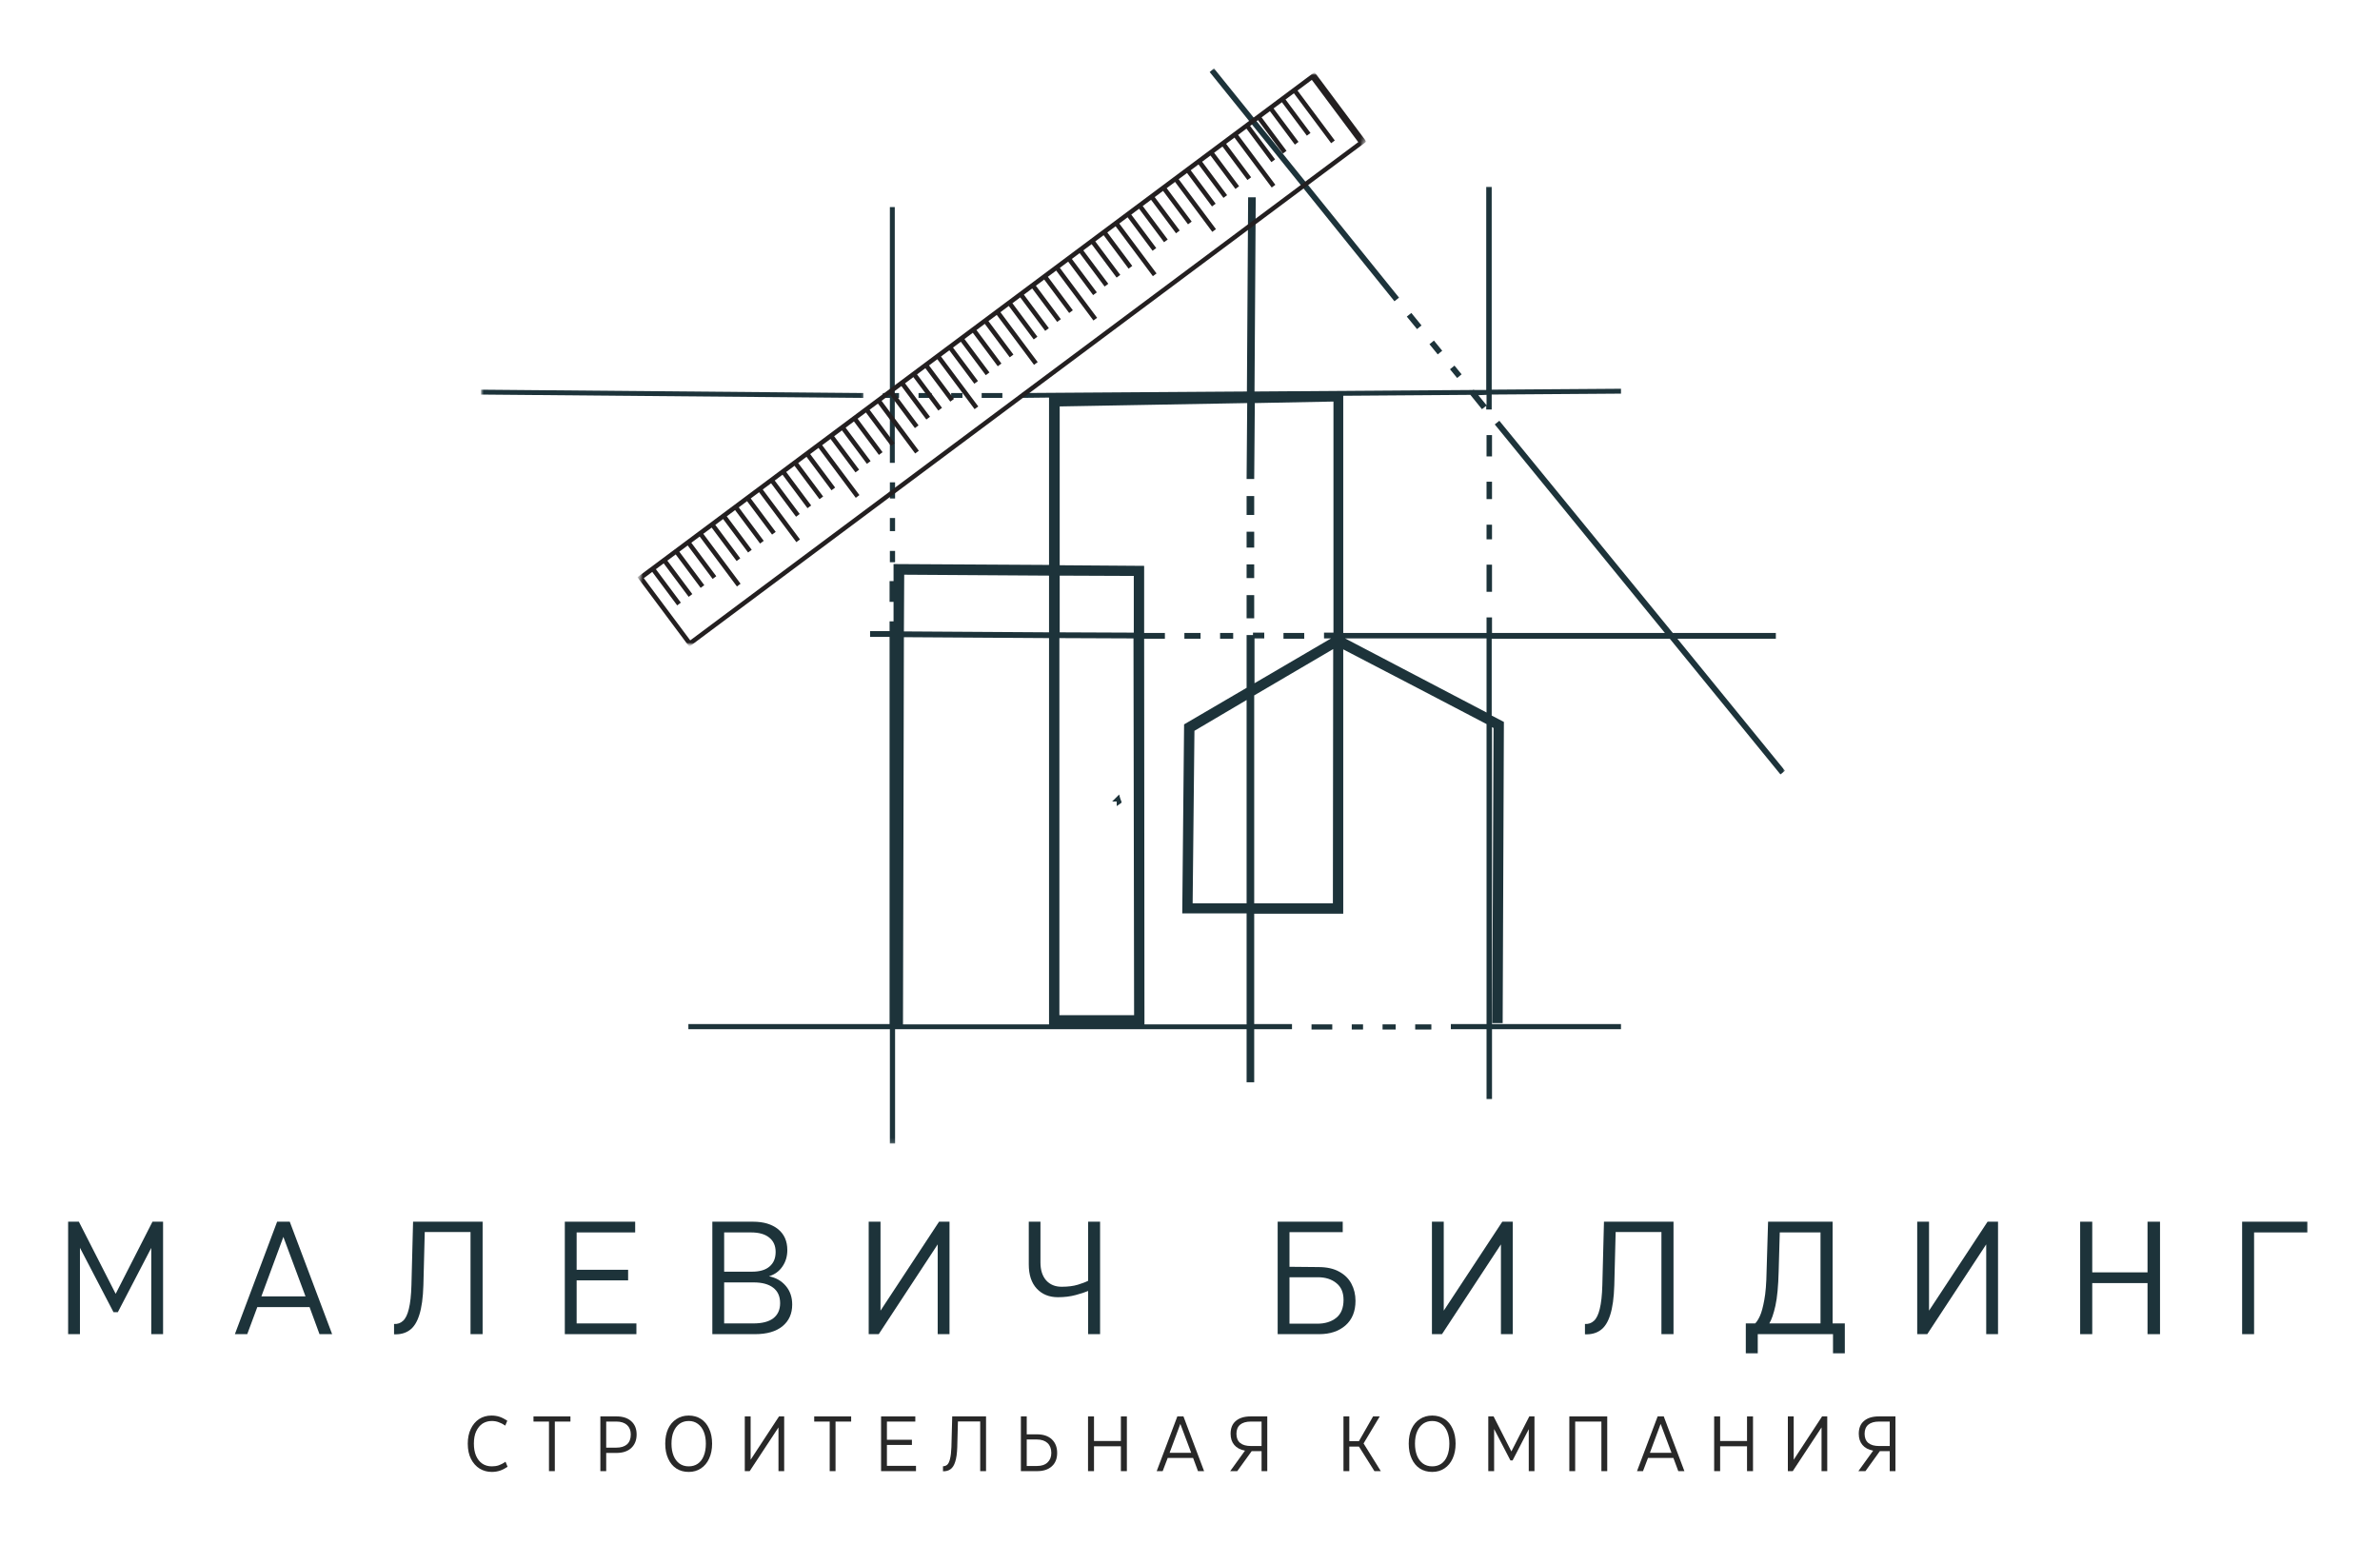 <?xml version="1.0" encoding="UTF-8"?> <svg xmlns="http://www.w3.org/2000/svg" width="524" height="340" viewBox="0 0 524 340" fill="none"><mask id="mask0_968_452" style="mask-type:luminance" maskUnits="userSpaceOnUse" x="150" y="40" width="243" height="212"><path d="M150.37 40.328H392.998V251.848H150.37V40.328Z" fill="white"></path></mask><g mask="url(#mask0_968_452)"><path d="M367.631 140.638L391.996 170.513L392.998 169.706L369.306 140.638H390.987V139.367H368.296L330.108 92.647L329.098 93.455L366.554 139.367H328.493V135.943H327.289V139.367H295.739V87.145L323.73 86.943L326.28 90.098L327.222 89.358V90.165H328.425V86.876L356.888 86.674V85.597L328.425 85.799V41.158H327.222V85.867H324.53L324.463 85.732L324.336 85.867L276.203 86.203L276.473 43.446H274.798L274.529 86.203L224.923 86.539V87.608L230.964 87.541V124.392L196.73 124.197V127.951H195.856V132.519H196.73V136.81H195.856V138.963H191.564V140.234H195.856V225.486H151.559V226.623H195.923V251.795H197.067V226.623H274.461V238.308H276.136V226.623H284.457V225.486H276.136V201.188H295.739V142.985C318.691 154.94 305.742 148.159 327.289 159.433V225.486H319.431V226.623H327.289V241.994H328.493V226.623H356.888V225.486H328.493V160.106C328.627 160.173 328.762 160.241 328.829 160.308L328.56 225.284H330.84L331.109 158.962C330.175 158.491 329.3 158.028 328.425 157.557V140.638H367.631ZM327.289 86.943V89.223L325.472 87.01L327.289 86.943ZM249.692 223.535H233.245V140.503L249.558 140.571L249.692 223.535ZM199.011 140.301L230.964 140.503V225.554H198.809L199.011 140.301ZM233.312 139.232V126.747L249.625 126.814V139.3L233.312 139.232ZM230.964 126.747V139.232L199.011 139.03L199.078 126.545L230.964 126.747ZM274.461 225.554H251.973L251.905 140.638H256.473V139.367H251.905V124.594L233.312 124.459V89.493L274.596 88.752L274.461 105.469H276.136L276.271 88.752L293.586 88.416V139.3H291.507V140.571H293.055L276.203 150.439V140.571H278.349V139.3H275.867V139.83H274.461V151.449L260.698 159.501L260.294 201.121H274.461V225.554ZM274.461 154.133V198.901H262.582L262.978 160.914L274.461 154.133ZM293.459 198.901H276.136V153.123L293.526 142.918L293.459 198.901ZM327.289 156.884C313.66 149.766 309.563 147.621 296.143 140.571H327.289V156.884Z" fill="#1D333A"></path></g><path d="M282.581 139.369H287.149V140.64H282.581V139.369Z" fill="#1D333A"></path><path d="M260.765 139.369H264.323V140.64H260.765V139.369Z" fill="#1D333A"></path><path d="M268.623 139.369H271.508V140.64H268.623V139.369Z" fill="#1D333A"></path><path d="M245.865 176.489V177.491C247.472 176.287 246.941 177.289 246.403 174.941L244.855 176.489H245.865Z" fill="#1D333A"></path><path d="M202.233 86.543H205.119V87.612H202.233V86.543Z" fill="#1D333A"></path><path d="M209.417 86.543H211.9V87.612H209.417V86.543Z" fill="#1D333A"></path><mask id="mask1_968_452" style="mask-type:luminance" maskUnits="userSpaceOnUse" x="105" y="84" width="86" height="5"><path d="M105.908 84.353H190.562V88.181H105.908V84.353Z" fill="white"></path></mask><g mask="url(#mask1_968_452)"><path d="M190.084 86.543L105.908 85.803V86.879L190.084 87.612V86.543Z" fill="#1D333A"></path></g><path d="M216.131 86.543H220.691V87.612H216.131V86.543Z" fill="#1D333A"></path><path d="M327.289 95.803H328.493V100.498H327.289V95.803Z" fill="#1D333A"></path><path d="M327.289 124.334H328.493V130.308H327.289V124.334Z" fill="#1D333A"></path><path d="M327.289 115.533H328.493V118.755H327.289V115.533Z" fill="#1D333A"></path><path d="M327.289 106.068H328.493V109.896H327.289V106.068Z" fill="#1D333A"></path><path d="M195.923 106.203H197.067V109.762H195.923V106.203Z" fill="#1D333A"></path><path d="M195.923 121.307H197.067V123.796H195.923V121.307Z" fill="#1D333A"></path><path d="M195.923 101.915H197V87.612H197.934V86.543H197V45.596H195.923V86.543H194.383V87.612H195.923V101.915Z" fill="#1D333A"></path><path d="M195.923 114.061H197.067V116.946H195.923V114.061Z" fill="#1D333A"></path><path d="M274.461 109.225H276.136V113.389H274.461V109.225Z" fill="#1D333A"></path><path d="M274.461 117.08H276.136V120.572H274.461V117.08Z" fill="#1D333A"></path><path d="M274.461 131.039H276.136V136.145H274.461V131.039Z" fill="#1D333A"></path><path d="M274.461 124.268H276.136V127.288H274.461V124.268Z" fill="#1D333A"></path><path d="M288.756 225.555H293.324V226.691H288.756V225.555Z" fill="#1D333A"></path><path d="M297.615 225.555H300.097V226.691H297.615V225.555Z" fill="#1D333A"></path><path d="M304.396 225.555H307.282V226.691H304.396V225.555Z" fill="#1D333A"></path><path d="M311.581 225.555H315.14V226.691H311.581V225.555Z" fill="#1D333A"></path><path d="M314.721 75.792L315.708 74.992L317.532 77.228L316.545 78.035L314.721 75.792Z" fill="#1D333A"></path><path d="M319.244 81.307L320.231 80.5L321.801 82.421L320.814 83.229L319.244 81.307Z" fill="#1D333A"></path><mask id="mask2_968_452" style="mask-type:luminance" maskUnits="userSpaceOnUse" x="265" y="15" width="45" height="53"><path d="M265.205 15H309.226V67.125H265.205V15Z" fill="white"></path></mask><g mask="url(#mask2_968_452)"><path d="M308.022 65.535L267.276 15.055L266.334 15.862L307.013 66.335L308.022 65.535Z" fill="#1D333A"></path></g><path d="M309.734 69.712L310.729 68.904L312.972 71.656L311.985 72.463L309.734 69.712Z" fill="#1D333A"></path><mask id="mask3_968_452" style="mask-type:luminance" maskUnits="userSpaceOnUse" x="138" y="15" width="164" height="129"><path d="M138.886 15.449H301.57V143.683H138.886V15.449Z" fill="white"></path></mask><g mask="url(#mask3_968_452)"><mask id="mask4_968_452" style="mask-type:luminance" maskUnits="userSpaceOnUse" x="138" y="-4" width="165" height="166"><path d="M159.274 -3.059L302.744 17.808L281.877 161.278L138.407 140.412L159.274 -3.059Z" fill="white"></path></mask><g mask="url(#mask4_968_452)"><mask id="mask5_968_452" style="mask-type:luminance" maskUnits="userSpaceOnUse" x="138" y="-4" width="165" height="166"><path d="M159.273 -3.055L302.743 17.812L281.877 161.282L138.407 140.415L159.273 -3.055Z" fill="white"></path></mask><g mask="url(#mask5_968_452)"><mask id="mask6_968_452" style="mask-type:luminance" maskUnits="userSpaceOnUse" x="138" y="-4" width="165" height="166"><path d="M159.273 -3.051L302.743 17.816L281.877 161.286L138.407 140.419L159.273 -3.051Z" fill="white"></path></mask><g mask="url(#mask6_968_452)"><path d="M289.421 15.877L140.343 127.094L151.76 142.398L300.837 31.188L289.421 15.877ZM141.764 127.296L143.603 125.928L149.098 133.3L149.898 132.694L144.403 125.33L146.122 124.044L151.625 131.416L152.425 130.81L146.93 123.446L148.769 122.078L154.264 129.442L155.064 128.844L149.569 121.48L151.408 120.104L156.903 127.476L157.703 126.878L152.208 119.506L154.047 118.138L162.249 129.135L163.049 128.53L154.847 117.54L156.686 116.171L162.182 123.536L162.981 122.938L157.486 115.566L159.206 114.287L164.709 121.652L165.508 121.053L160.013 113.689L161.845 112.314L167.348 119.685L168.148 119.087L162.653 111.716L164.484 110.347L169.987 117.712L170.787 117.113L165.292 109.749L167.131 108.381L175.332 119.371L176.132 118.773L167.931 107.776L169.77 106.407L175.265 113.779L176.065 113.173L170.57 105.809L172.289 104.523L177.785 111.895L178.592 111.297L173.097 103.925L174.929 102.557L180.431 109.921L181.231 109.323L175.736 101.959L177.568 100.583L183.07 107.955L183.87 107.357L178.375 99.985L180.207 98.617L188.416 109.615L189.216 109.009L181.014 98.019L182.853 96.651L188.349 104.015L189.149 103.417L183.653 96.053L185.373 94.767L190.868 102.131L191.676 101.533L186.18 94.169L188.012 92.793L193.507 100.165L194.315 99.567L188.82 92.195L190.651 90.827L196.154 98.191L196.954 97.593L191.459 90.229L193.29 88.861L201.492 99.851L202.299 99.253L194.098 88.255L195.93 86.887L201.432 94.258L202.232 93.66L196.737 86.289L198.457 85.003L203.952 92.374L204.759 91.776L199.264 84.405L201.096 83.037L206.591 90.401L207.398 89.803L201.903 82.438L203.735 81.07L209.23 88.434L210.037 87.836L204.542 80.465L206.374 79.097L214.575 90.094L215.383 89.496L207.181 78.498L209.013 77.13L214.516 84.494L215.316 83.896L209.82 76.532L211.54 75.246L217.035 82.61L217.843 82.012L212.347 74.648L214.179 73.272L219.674 80.644L220.482 80.046L214.987 72.674L216.818 71.306L222.313 78.678L223.121 78.072L217.626 70.708L219.457 69.34L227.659 80.33L228.466 79.732L220.265 68.742L222.097 67.366L227.592 74.738L228.399 74.14L222.904 66.768L224.624 65.482L230.119 72.854L230.926 72.256L225.424 64.884L227.263 63.516L232.758 70.88L233.565 70.282L228.07 62.918L229.902 61.55L235.397 68.914L236.204 68.316L230.709 60.944L232.541 59.576L240.742 70.573L241.55 69.975L233.348 58.978L235.18 57.61L240.675 64.974L241.483 64.376L235.988 57.011L237.707 55.726L243.202 63.09L244.01 62.492L238.507 55.127L240.346 53.759L245.841 61.123L246.649 60.525L241.146 53.154L242.985 51.786L248.48 59.157L249.288 58.552L243.793 51.188L245.624 49.819L253.826 60.809L254.633 60.211L246.432 49.221L248.264 47.846L253.759 55.217L254.566 54.619L249.071 47.248L250.791 45.962L256.286 53.333L257.093 52.735L251.591 45.364L253.43 43.995L258.925 51.367L259.732 50.761L254.23 43.397L256.069 42.029L261.564 49.393L262.371 48.795L256.869 41.431L258.708 40.055L266.909 51.053L267.717 50.455L259.508 39.457L261.347 38.089L266.842 45.453L267.65 44.855L262.155 37.491L263.874 36.205L269.369 43.569L270.169 42.971L264.674 35.607L266.513 34.239L272.008 41.603L272.808 41.005L267.313 33.633L269.152 32.265L274.647 39.637L275.455 39.038L269.952 31.667L271.792 30.299L279.993 41.289L280.793 40.691L272.591 29.701L274.431 28.325L279.926 35.697L280.733 35.099L275.231 27.727L276.958 26.448L282.453 33.813L283.253 33.215L277.758 25.843L279.597 24.475L285.092 31.846L285.892 31.241L280.397 23.877L282.236 22.508L287.731 29.873L288.531 29.274L283.036 21.91L284.875 20.535L293.077 31.532L293.877 30.934L285.675 19.937L288.823 17.589L299.043 31.293L151.969 141L141.741 127.296H141.764Z" fill="#231F20"></path></g></g></g></g><path d="M25.467 284.884L33.571 269.004H35.904V293.765H33.302V274.776L25.945 288.921H24.988L17.602 274.746V293.765H15V269.004H17.363L25.467 284.884Z" fill="#1D333A"></path><path d="M73.126 293.765H70.344L68.161 287.814H56.648L54.435 293.765H51.713L61.014 269.004H63.795L73.126 293.765ZM62.389 272.353L57.545 285.452H67.264L62.389 272.353Z" fill="#1D333A"></path><path d="M86.758 293.795V291.523C87.535 291.567 88.193 291.336 88.732 290.835C89.285 290.341 89.718 289.459 90.017 288.203C90.332 286.932 90.526 285.198 90.586 283L90.945 269.004H106.256V293.765H103.594V271.277H93.516L93.217 283C93.135 285.751 92.836 287.926 92.32 289.519C91.819 291.119 91.102 292.24 90.167 292.898C89.247 293.556 88.111 293.855 86.758 293.795Z" fill="#1D333A"></path><path d="M126.957 281.923V291.403H140.116V293.765H124.355V269.004H139.846V271.366H126.957V279.59H138.291V281.923H126.957Z" fill="#1D333A"></path><path d="M169.304 281.026C170.837 281.325 172.071 282.035 173.013 283.149C173.947 284.248 174.418 285.616 174.418 287.246C174.418 289.265 173.701 290.857 172.265 292.031C170.83 293.19 168.826 293.765 166.254 293.765H156.834V269.004H165.806C168.116 269.004 169.947 269.557 171.308 270.649C172.661 271.748 173.342 273.28 173.342 275.254C173.342 276.63 172.983 277.841 172.265 278.873C171.562 279.912 170.575 280.63 169.304 281.026ZM165.357 271.366H159.436V280.009H165.566C167.256 280.009 168.542 279.635 169.424 278.873C170.321 278.118 170.77 277.048 170.77 275.673C170.77 274.297 170.299 273.243 169.364 272.503C168.445 271.748 167.106 271.366 165.357 271.366ZM159.436 291.403H165.865C167.794 291.403 169.26 291.029 170.261 290.266C171.256 289.489 171.757 288.382 171.757 286.947C171.757 285.452 171.248 284.315 170.232 283.538C169.23 282.76 167.794 282.372 165.925 282.372H159.436V291.403Z" fill="#1D333A"></path><path d="M209.051 269.004V293.765H206.45V273.998L193.471 293.765H191.258V269.004H193.86V288.592L206.749 269.004H209.051Z" fill="#1D333A"></path><path d="M239.572 282.013V269.004H242.204V293.765H239.572V284.256C238.915 284.54 237.995 284.839 236.821 285.153C235.64 285.474 234.347 285.631 232.934 285.631C230.997 285.631 229.442 285.003 228.268 283.747C227.087 282.476 226.504 280.697 226.504 278.424V269.004H229.076V277.975C229.076 279.65 229.494 280.966 230.332 281.923C231.184 282.865 232.32 283.328 233.741 283.328C235.132 283.328 236.32 283.179 237.3 282.88C238.272 282.581 239.034 282.297 239.572 282.013Z" fill="#1D333A"></path><path d="M283.903 278.932L290.273 278.992C292.127 278.992 293.652 279.336 294.848 280.009C296.059 280.667 296.957 281.557 297.54 282.671C298.138 283.792 298.437 285.048 298.437 286.439C298.437 288.756 297.697 290.558 296.224 291.851C294.744 293.13 292.822 293.765 290.452 293.765H281.301V269.004H295.626V271.307H283.903V278.932ZM283.903 291.463H290.004C291.716 291.463 293.114 291.037 294.19 290.177C295.267 289.324 295.805 287.994 295.805 286.199C295.805 284.585 295.274 283.358 294.22 282.521C293.181 281.669 291.828 281.235 290.153 281.235H283.903V291.463Z" fill="#1D333A"></path><path d="M333.059 269.004V293.765H330.457V273.998L317.479 293.765H315.266V269.004H317.867V288.592L330.757 269.004H333.059Z" fill="#1D333A"></path><path d="M348.956 293.795V291.523C349.734 291.567 350.392 291.336 350.93 290.835C351.483 290.341 351.917 289.459 352.216 288.203C352.53 286.932 352.724 285.198 352.784 283L353.143 269.004H368.454V293.765H365.793V271.277H355.715L355.416 283C355.333 285.751 355.034 287.926 354.518 289.519C354.018 291.119 353.3 292.24 352.365 292.898C351.446 293.556 350.309 293.855 348.956 293.795Z" fill="#1D333A"></path><path d="M387.002 297.982H384.37V291.403H386.434C386.77 291.089 387.121 290.536 387.48 289.758C387.839 288.981 388.153 287.814 388.437 286.259C388.736 284.689 388.901 282.566 388.946 279.889L389.275 269.004H403.48V291.403H406.171V297.982H403.569V293.765H387.002V297.982ZM389.544 291.403H400.818V271.366H391.846L391.607 279.889C391.525 283.179 391.286 285.721 390.889 287.515C390.486 289.31 390.037 290.61 389.544 291.403Z" fill="#1D333A"></path><path d="M439.902 269.004V293.765H437.301V273.998L424.322 293.765H422.109V269.004H424.711V288.592L437.6 269.004H439.902Z" fill="#1D333A"></path><path d="M472.817 280.159V269.004H475.568V293.765H472.817V282.521H460.645V293.765H457.984V269.004H460.645V280.159H472.817Z" fill="#1D333A"></path><path d="M493.646 293.765V269.004H508V271.366H496.277V293.765H493.646Z" fill="#1D333A"></path><path d="M108.281 324.1C107.302 324.1 106.412 323.861 105.619 323.382C104.819 322.889 104.184 322.179 103.706 321.259C103.227 320.325 102.988 319.196 102.988 317.88C102.988 316.646 103.205 315.57 103.646 314.65C104.079 313.716 104.692 312.99 105.47 312.467C106.262 311.951 107.175 311.689 108.191 311.689C108.849 311.689 109.447 311.779 109.986 311.959C110.524 312.138 111.092 312.43 111.69 312.826L111.242 313.902C110.763 313.566 110.285 313.319 109.806 313.155C109.343 312.975 108.834 312.886 108.281 312.886C107.518 312.886 106.846 313.08 106.247 313.454C105.664 313.835 105.201 314.403 104.842 315.158C104.498 315.899 104.334 316.803 104.334 317.88C104.334 318.897 104.491 319.786 104.812 320.541C105.148 321.304 105.604 321.88 106.188 322.276C106.786 322.68 107.481 322.874 108.281 322.874C108.834 322.874 109.358 322.799 109.836 322.635C110.33 322.455 110.823 322.201 111.301 321.857L111.75 322.964C111.227 323.323 110.688 323.607 110.135 323.801C109.574 323.995 108.954 324.1 108.281 324.1Z" fill="#282828"></path><path d="M117.458 311.877H125.592V313.013H122.153V323.929H120.867V313.013H117.458V311.877Z" fill="#282828"></path><path d="M135.739 311.877C137.115 311.877 138.192 312.228 138.969 312.924C139.762 313.626 140.165 314.598 140.165 315.854C140.165 317.11 139.762 318.112 138.969 318.845C138.192 319.563 137.1 319.921 135.709 319.921H133.467V323.929H132.181V311.877H135.739ZM133.467 318.755H135.709C136.704 318.755 137.481 318.516 138.042 318.037C138.595 317.544 138.879 316.811 138.879 315.854C138.879 314.957 138.595 314.262 138.042 313.761C137.481 313.268 136.711 313.013 135.739 313.013H133.467V318.755Z" fill="#282828"></path><path d="M151.638 324.1C150.599 324.1 149.695 323.853 148.917 323.352C148.154 322.859 147.556 322.141 147.123 321.199C146.682 320.265 146.465 319.158 146.465 317.88C146.465 316.624 146.674 315.54 147.093 314.62C147.526 313.686 148.14 312.968 148.917 312.467C149.695 311.951 150.599 311.689 151.638 311.689C152.655 311.689 153.552 311.944 154.33 312.437C155.107 312.938 155.706 313.656 156.124 314.59C156.558 315.51 156.782 316.609 156.782 317.88C156.782 319.136 156.558 320.235 156.124 321.169C155.706 322.089 155.107 322.807 154.33 323.323C153.552 323.846 152.655 324.1 151.638 324.1ZM151.638 322.874C152.394 322.874 153.051 322.687 153.612 322.306C154.188 321.91 154.629 321.341 154.928 320.601C155.242 319.846 155.406 318.941 155.406 317.88C155.406 316.885 155.257 316.018 154.958 315.278C154.659 314.523 154.218 313.932 153.642 313.514C153.081 313.095 152.416 312.886 151.638 312.886C150.876 312.886 150.21 313.088 149.635 313.484C149.074 313.887 148.633 314.456 148.319 315.188C147.997 315.929 147.84 316.826 147.84 317.88C147.84 318.882 147.99 319.756 148.289 320.511C148.588 321.252 149.014 321.827 149.575 322.246C150.151 322.665 150.838 322.874 151.638 322.874Z" fill="#282828"></path><path d="M172.652 311.877V323.929H171.396V314.299L165.056 323.929H163.979V311.877H165.265V321.417L171.516 311.877H172.652Z" fill="#282828"></path><path d="M179.263 311.877H187.397V313.013H183.958V323.929H182.672V313.013H179.263V311.877Z" fill="#282828"></path><path d="M195.272 318.157V322.762H201.672V323.929H193.986V311.877H201.522V313.013H195.272V317.021H200.775V318.157H195.272Z" fill="#282828"></path><path d="M207.615 323.959V322.852C207.989 322.852 208.311 322.733 208.572 322.493C208.826 322.254 209.028 321.828 209.17 321.207C209.327 320.594 209.424 319.757 209.469 318.695L209.649 311.877H217.095V323.929H215.809V312.983H210.905L210.755 318.695C210.71 320.034 210.561 321.088 210.307 321.865C210.067 322.643 209.716 323.196 209.26 323.51C208.819 323.832 208.273 323.974 207.615 323.959Z" fill="#282828"></path><path d="M226.054 315.824H228.326C229.717 315.824 230.808 316.198 231.586 316.931C232.363 317.671 232.752 318.665 232.752 319.921C232.752 321.2 232.349 322.187 231.556 322.882C230.779 323.585 229.702 323.929 228.326 323.929H224.768V311.877H226.054V315.824ZM226.054 322.792H228.326C229.321 322.792 230.091 322.538 230.629 322.015C231.182 321.499 231.466 320.804 231.466 319.921C231.466 318.987 231.182 318.262 230.629 317.738C230.068 317.223 229.291 316.961 228.296 316.961H226.054V322.792Z" fill="#282828"></path><path d="M246.785 317.29V311.877H248.101V323.929H246.785V318.456H240.864V323.929H239.548V311.877H240.864V317.29H246.785Z" fill="#282828"></path><path d="M265.104 323.929H263.759L262.682 321.028H257.09L255.983 323.929H254.667L259.213 311.877H260.559L265.104 323.929ZM259.871 313.522L257.508 319.892H262.263L259.871 313.522Z" fill="#282828"></path><path d="M279.013 311.877V323.929H277.757V319.533H275.574L272.404 323.929H270.849L274.108 319.413C273.069 319.219 272.284 318.8 271.746 318.157C271.207 317.522 270.938 316.707 270.938 315.705C270.938 314.449 271.327 313.507 272.105 312.864C272.882 312.206 273.966 311.877 275.364 311.877H279.013ZM275.394 318.396H277.757V313.013H275.394C274.377 313.013 273.585 313.245 273.032 313.701C272.493 314.165 272.224 314.83 272.224 315.705C272.224 316.602 272.501 317.282 273.062 317.738C273.615 318.179 274.392 318.396 275.394 318.396Z" fill="#282828"></path><path d="M304.013 323.929H302.607L299.198 318.516H297.075V323.929H295.789V311.877H297.075V317.32H299.198L302.308 311.877H303.774L300.215 317.828L304.013 323.929Z" fill="#282828"></path><path d="M315.332 324.1C314.293 324.1 313.388 323.853 312.611 323.352C311.848 322.859 311.25 322.141 310.817 321.199C310.376 320.265 310.159 319.158 310.159 317.88C310.159 316.624 310.368 315.54 310.787 314.62C311.22 313.686 311.833 312.968 312.611 312.467C313.388 311.951 314.293 311.689 315.332 311.689C316.349 311.689 317.246 311.944 318.024 312.437C318.801 312.938 319.399 313.656 319.818 314.59C320.252 315.51 320.476 316.609 320.476 317.88C320.476 319.136 320.252 320.235 319.818 321.169C319.399 322.089 318.801 322.807 318.024 323.323C317.246 323.846 316.349 324.1 315.332 324.1ZM315.332 322.874C316.087 322.874 316.745 322.687 317.306 322.306C317.882 321.91 318.323 321.341 318.622 320.601C318.936 319.846 319.1 318.941 319.1 317.88C319.1 316.885 318.951 316.018 318.652 315.278C318.353 314.523 317.912 313.932 317.336 313.514C316.775 313.095 316.11 312.886 315.332 312.886C314.57 312.886 313.904 313.088 313.329 313.484C312.768 313.887 312.327 314.456 312.013 315.188C311.691 315.929 311.534 316.826 311.534 317.88C311.534 318.882 311.684 319.756 311.983 320.511C312.282 321.252 312.708 321.827 313.269 322.246C313.845 322.665 314.532 322.874 315.332 322.874Z" fill="#282828"></path><path d="M332.757 319.592L336.705 311.877H337.841V323.929H336.585V314.688L333.026 321.566H332.548L328.959 314.658V323.929H327.673V311.877H328.84L332.757 319.592Z" fill="#282828"></path><path d="M353.862 311.877V323.929H352.576V313.013H346.804V323.929H345.519V311.877H353.862Z" fill="#282828"></path><path d="M370.852 323.929H369.506L368.43 321.028H362.837L361.731 323.929H360.415L364.961 311.877H366.306L370.852 323.929ZM365.619 313.522L363.256 319.892H368.011L365.619 313.522Z" fill="#282828"></path><path d="M384.64 317.29V311.877H385.956V323.929H384.64V318.456H378.719V323.929H377.403V311.877H378.719V317.29H384.64Z" fill="#282828"></path><path d="M402.302 311.877V323.929H401.046V314.299L394.706 323.929H393.629V311.877H394.915V321.417L401.166 311.877H402.302Z" fill="#282828"></path><path d="M417.316 311.877V323.929H416.06V319.533H413.877L410.707 323.929H409.152L412.412 319.413C411.372 319.219 410.587 318.8 410.049 318.157C409.511 317.522 409.242 316.707 409.242 315.705C409.242 314.449 409.63 313.507 410.408 312.864C411.185 312.206 412.269 311.877 413.668 311.877H417.316ZM413.697 318.396H416.06V313.013H413.697C412.681 313.013 411.888 313.245 411.335 313.701C410.797 314.165 410.527 314.83 410.527 315.705C410.527 316.602 410.804 317.282 411.365 317.738C411.918 318.179 412.696 318.396 413.697 318.396Z" fill="#282828"></path></svg> 